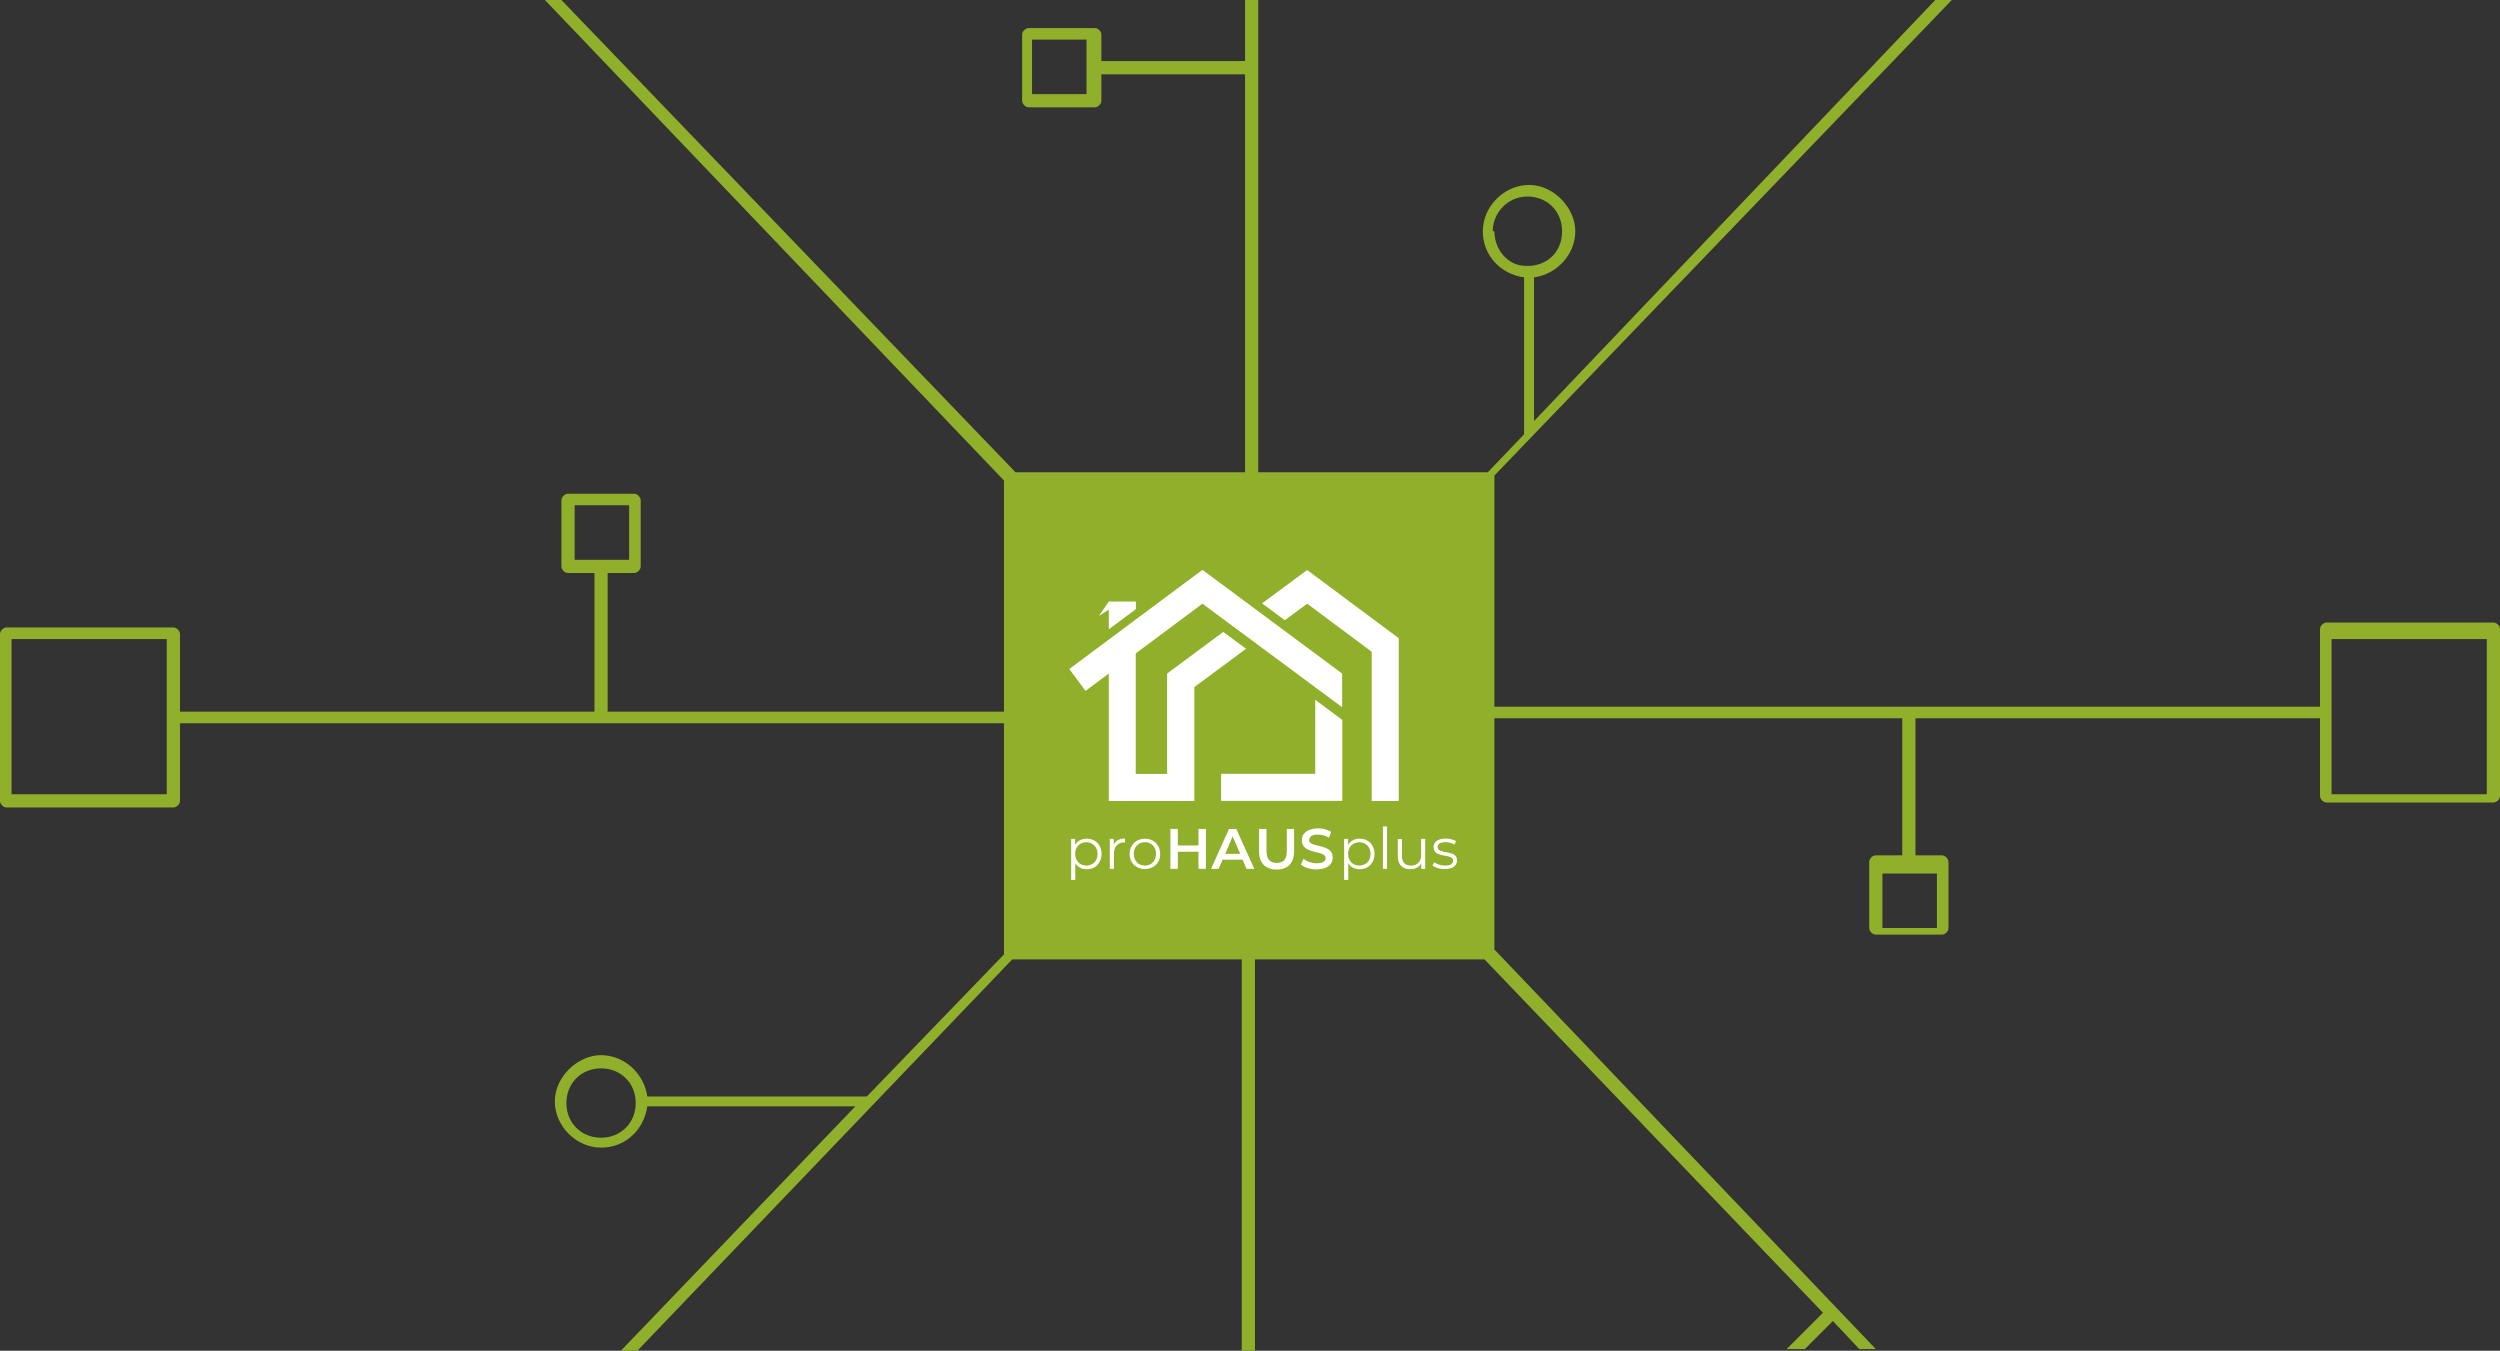 <?xml version="1.0" encoding="UTF-8"?>
<svg id="Ebene_2" data-name="Ebene 2" xmlns="http://www.w3.org/2000/svg" viewBox="0 0 151.4 81.8">
  <rect x="0" y="0" width="151.4" height="81.8" fill="#333333" stroke="none"/>
  <defs>
    <style>
      .cls-1 {
        fill: #fff;
      }

      .cls-2 {
        fill: #90b02b;
      }
    </style>
  </defs>
  <path class="cls-2" d="M.4,48.9h10.1c.2,0,.4-.2.4-.4v-4.7h49.9v14l-8.3,8.6h-13.3c-.2-1.4-1.4-2.5-2.8-2.5s-2.8,1.3-2.8,2.8,1.3,2.8,2.8,2.8,2.6-1.1,2.8-2.5h12.6l-14.2,14.8h1l22.7-23.7h13.9v23.7h.8v-23.7h13.9l20.5,21.4-2.2,2.2h1.1l1.7-1.7,1.6,1.7h1l-23.1-24.2v-14h24.7v8.3h-1.6c-.2,0-.4.2-.4.4v4c0,.2.2.4.4.4h4c.2,0,.4-.2.4-.4v-4c0-.2-.2-.4-.4-.4h-1.6v-8.3h24.5v4.7c0,.2.2.4.4.4h10.1c.2,0,.4-.2.4-.4v-10.1c0-.2-.2-.4-.4-.4h-10.1c-.2,0-.4.2-.4.4v4.7h-50v-14L118.2,0h-1l-24.3,25.5v-8.7c1.4-.2,2.5-1.4,2.5-2.8s-1.3-2.8-2.8-2.8-2.8,1.3-2.8,2.8,1.1,2.6,2.5,2.8v9.5l-2.2,2.3h-13.9V0h-.8v3.7h-8.7v-1.6c0-.2-.2-.4-.4-.4h-4c-.2,0-.4.2-.4.4v4c0,.2.2.4.4.4h4c.2,0,.4-.2.4-.4v-1.6h8.7v24.1h-13.9L34,0h-1l27.8,29.1v14h-24v-8.4h1.6c.2,0,.4-.2.4-.4v-4c0-.2-.2-.4-.4-.4h-4c-.2,0-.4.2-.4.4v4c0,.2.2.4.4.4h1.6v8.4H10.9v-4.7c0-.2-.2-.4-.4-.4H.4c-.2,0-.4.2-.4.4v10.1c0,.2.2.4.4.4h0ZM36.4,68.9c-1.2,0-2.1-.9-2.1-2.1s.9-2.1,2.1-2.1,2.1.9,2.1,2.1-.9,2.1-2.1,2.1ZM141.2,38.7h9.4v9.4h-9.4v-9.4ZM117.3,52.9v3.3h-3.3v-3.3h3.3ZM90.4,14c0-1.1.9-2.1,2.1-2.1s2.1.9,2.1,2.1-.8,2-1.9,2.1h-.3c-1.1,0-1.9-1-1.9-2.1h-.1ZM65.8,5.7h-3.3v-3.3h3.3v3.3ZM34.8,33.9v-3.3h3.3v3.3h-3.3ZM.7,38.7h9.4v9.4H.7v-9.4Z"/>
  <path class="cls-1" d="M69.34,50.79c-.53,0-.93.38-.93.92,0,1.23,1.85,1.23,1.85,0,0-.54-.39-.92-.92-.92ZM69.34,52.42c-.39,0-.68-.28-.68-.71,0-.94,1.36-.95,1.35,0,0,.43-.29.71-.67.71ZM67.45,51.16v-.36h-.24v1.82h.25v-.93c0-.45.27-.7.67-.67v-.24c-.34,0-.57.13-.68.37ZM65.81,50.79c-.3,0-.55.13-.7.37v-.36h-.24v2.49h.25v-1.01c.15.24.4.36.69.36,1.2,0,1.21-1.85,0-1.85ZM65.79,52.42c-.39,0-.68-.28-.68-.71,0-.94,1.35-.94,1.36,0,0,.43-.29.71-.68.71ZM74.43,50.2l-1.09,2.42h.46l.24-.56h1.21l.24.56h.47l-1.09-2.42h-.44ZM74.2,51.71l.45-1.06.46,1.06h-.91ZM72.58,51.2h-1.25v-1h-.45v2.42h.45v-1.04h1.25v1.04h.45v-2.42h-.45v1ZM83.75,52.62h.25v-2.57h-.25v2.57ZM86.07,51.76c0,.41-.24.66-.62.66-.35,0-.55-.2-.55-.58v-1.03h-.25v1.05c0,.52.3.78.77.78.29,0,.53-.13.65-.35v.33h.24v-1.82h-.25v.95ZM87.06,51.3c0-.39.74-.36,1.01-.15l.11-.2c-.42-.28-1.37-.24-1.36.35,0,.72,1.18.35,1.18.82,0,.18-.14.3-.49.3-.26,0-.5-.09-.65-.2l-.11.19c.15.13.44.22.74.22.47,0,.75-.2.75-.52,0-.7-1.18-.33-1.18-.82ZM82.34,50.79c-.3,0-.55.13-.7.37v-.36h-.24v2.49h.25v-1.01c.15.24.4.36.69.36,1.2,0,1.21-1.85,0-1.85ZM82.32,52.42c-.39,0-.68-.28-.68-.71,0-.94,1.35-.94,1.36,0,0,.43-.29.71-.68.71ZM77.93,51.55c0,.5-.22.71-.61.71s-.62-.21-.62-.71v-1.35h-.45v1.37c0,.71.4,1.09,1.06,1.09s1.06-.38,1.06-1.09v-1.37h-.44v1.35ZM79.29,50.87c0-.46.85-.37,1.19-.14l.14-.35c-.61-.39-1.8-.26-1.78.51,0,.9,1.44.56,1.44,1.08,0,.18-.16.31-.54.31-.3,0-.61-.11-.8-.27l-.16.35c.55.46,1.95.42,1.93-.43,0-.89-1.44-.55-1.44-1.07ZM67.15,38.11l1.64-1.22v-.46h-1.64l-.6.87.6-.38v1.2ZM79.65,46.86h-5.7v1.64h7.34v-4.9l-1.64-1.22v4.47ZM64.76,40.52l.98,1.32,1.41-1.05v7.72h5.18v-6.9l3.13-2.32-1.38-1.02-3.4,2.52v6.08h-1.9v-7.3l4.04-3.01,8.46,6.27v-2.04l-8.46-6.28-8.07,6.01ZM79.15,36.55l3.92,2.92v9.04h1.64v-9.86l-5.55-4.13-2.73,2.02,1.38,1.02,1.35-1Z"/>
</svg>
